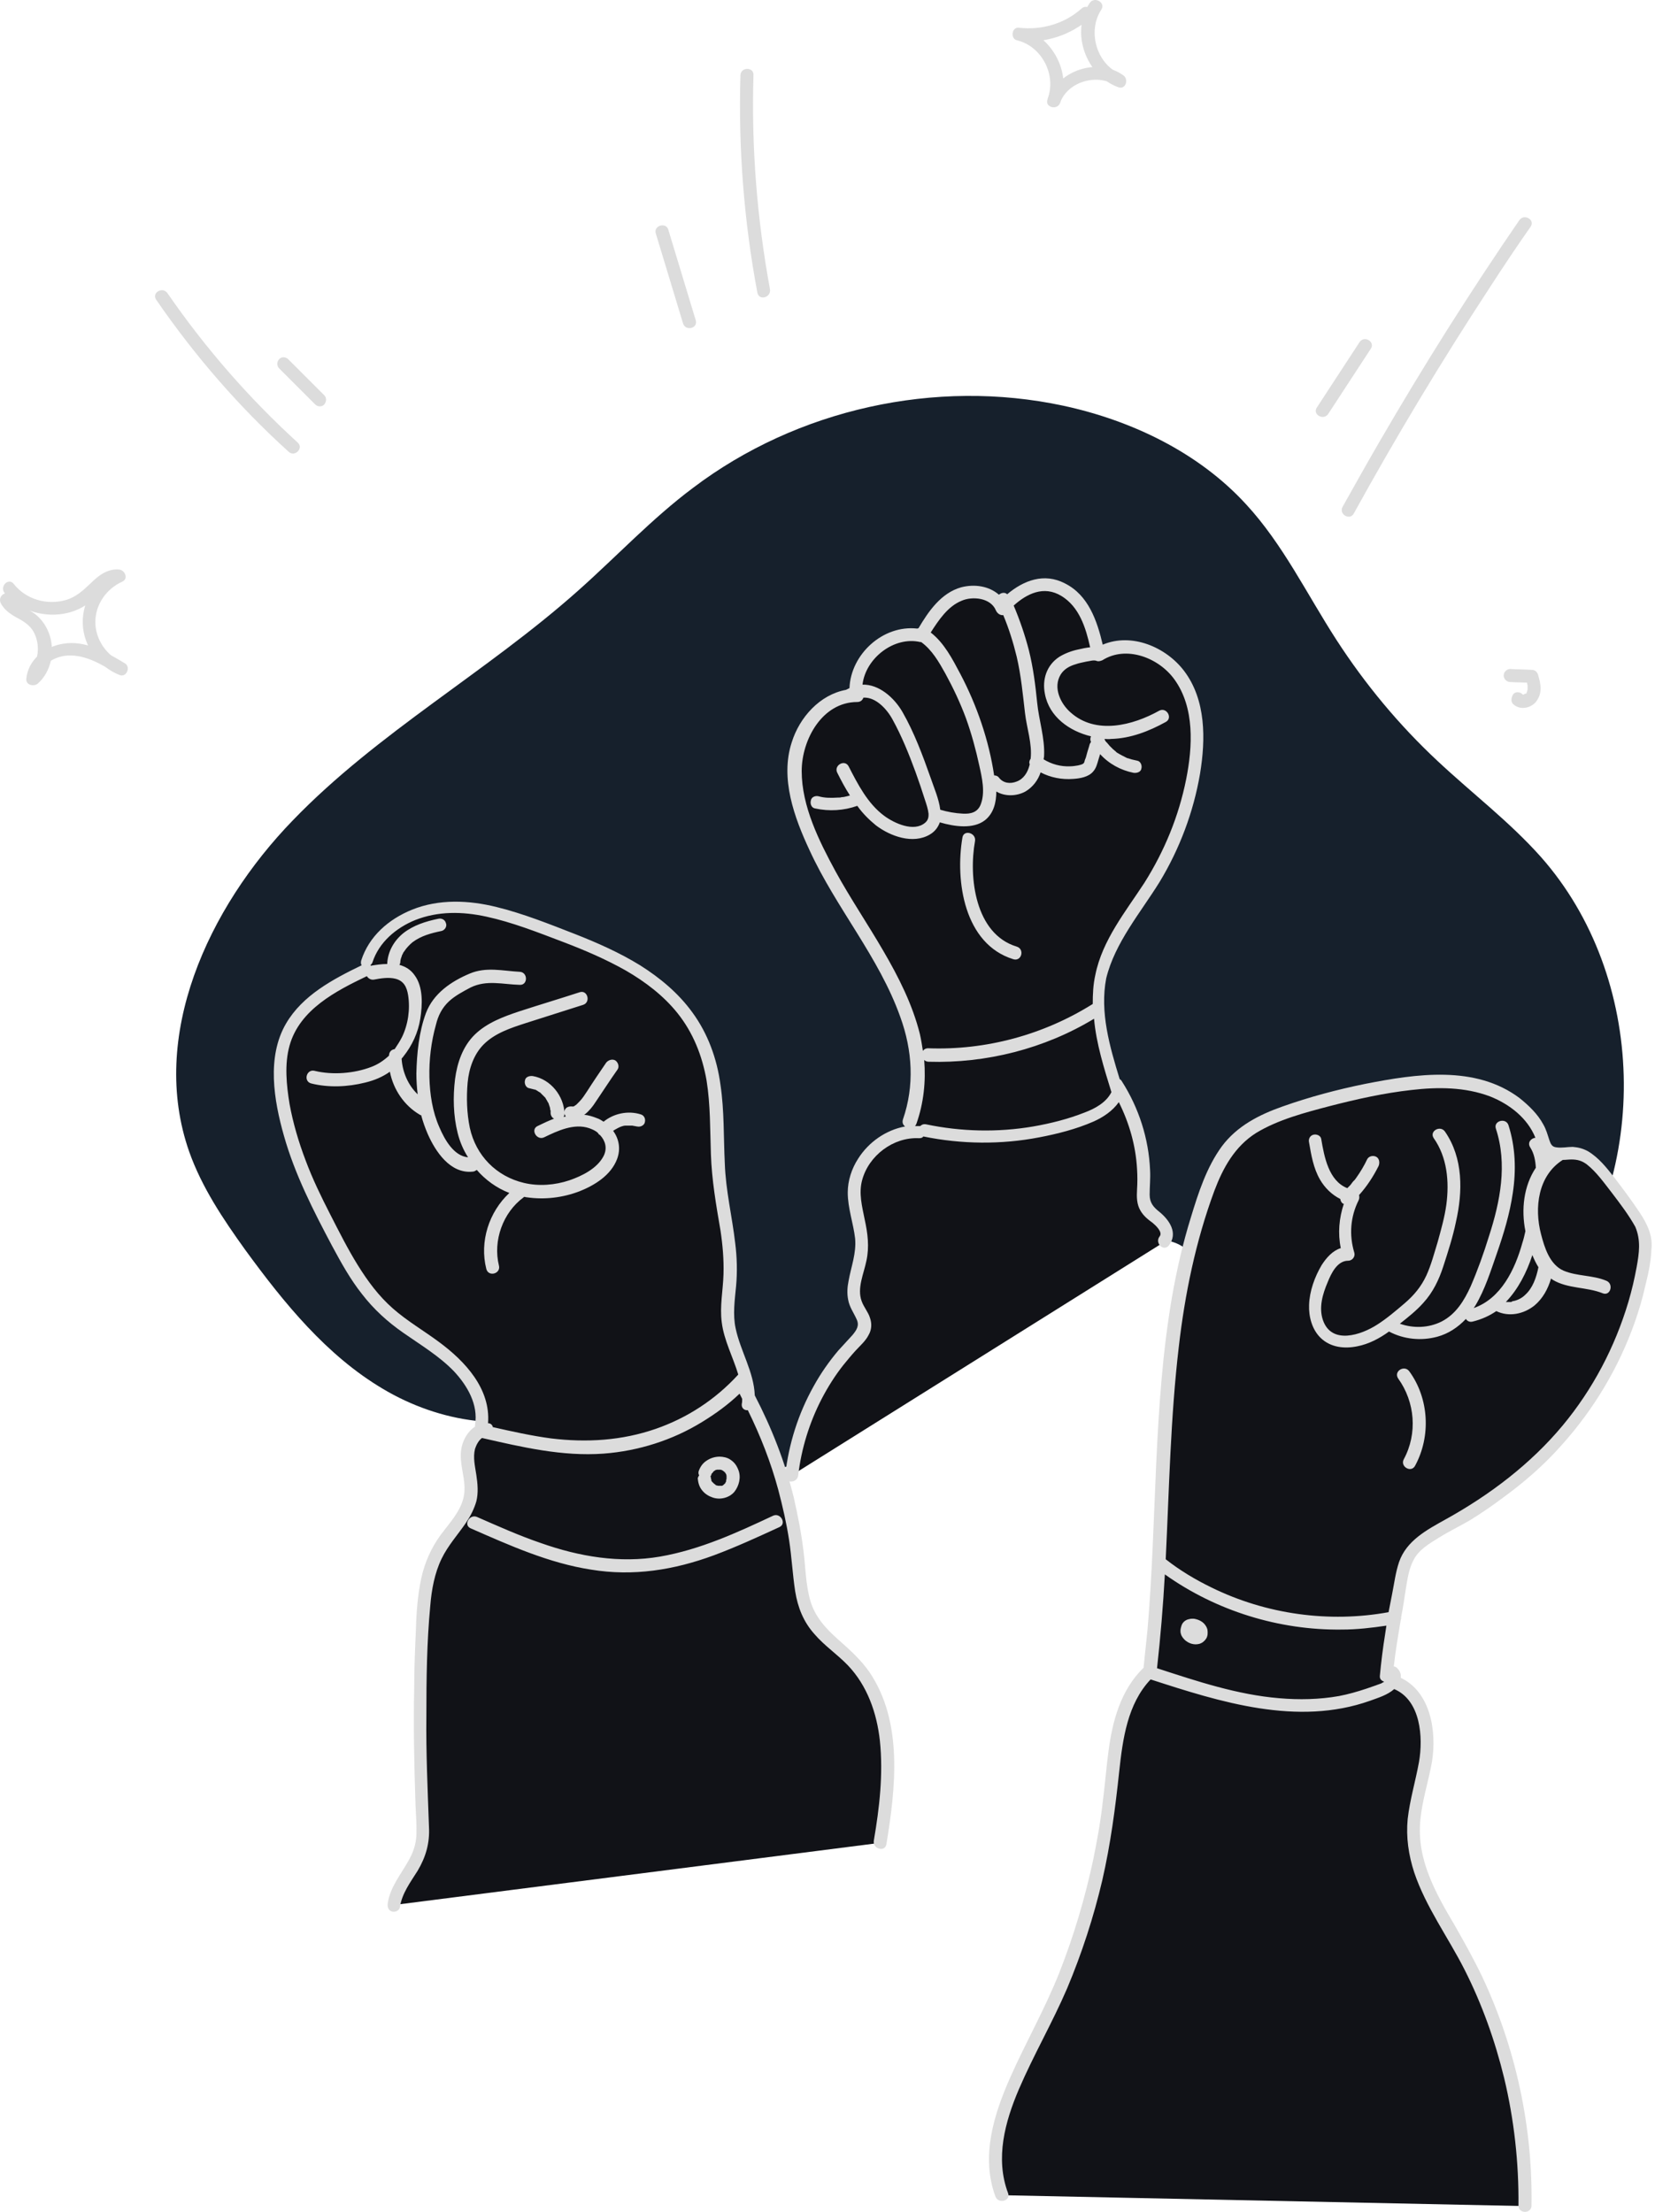 <svg width="449" height="600" viewBox="0 0 449 600" fill="none" xmlns="http://www.w3.org/2000/svg">
<path d="M154.918 381.35C138.89 389.246 119.091 385.828 103.888 376.754C88.567 367.679 77.017 353.419 66.528 339.041C60.518 330.673 54.743 322.07 51.325 312.406C40.365 281.175 56.393 246.29 79.492 222.484C102.473 198.678 132.054 182.296 156.803 160.258C167.292 150.948 176.839 140.694 188.035 132.327C216.201 110.995 253.796 102.628 288.445 110.053C307.066 114.06 325.215 122.781 338.061 136.805C348.079 147.648 354.561 161.201 362.575 173.575C370.353 185.596 379.546 196.674 390.035 206.456C399.345 215.177 409.598 222.956 418.083 232.502C446.722 264.911 448.136 318.063 421.383 352.005C403.705 374.397 376.835 387.478 349.965 396.553C328.28 403.978 338.768 338.687 315.905 336.448C299.288 334.798 242.954 361.433 226.337 388.303C219.266 399.735 206.42 399.735 193.102 398.91C176.485 397.967 160.103 392.664 145.961 383.825" fill="#16202C"/>
<path d="M106.835 516.768C107.543 510.994 112.846 506.633 114.26 500.976C114.849 498.619 114.731 496.026 114.614 493.551C113.671 476.109 113.671 458.549 114.614 441.107C114.967 433.682 115.556 426.022 119.446 419.657C122.392 414.826 127.106 410.818 127.695 405.161C128.049 401.744 126.752 398.444 126.752 395.026C126.752 391.609 128.756 387.602 132.174 387.602L130.642 386.894C131.82 379.823 127.342 372.988 121.921 368.274C116.499 363.56 109.9 360.26 104.714 355.428C98.704 349.889 94.697 342.7 90.925 335.511C83.972 322.429 77.372 308.758 76.194 294.026C75.84 289.666 76.076 285.187 77.608 281.18C81.143 272.106 90.572 267.156 99.293 262.913L99.646 260.792C102.475 251.835 112.257 246.649 121.567 246.178C130.877 245.707 139.952 249.006 148.791 252.306C163.405 257.728 178.843 263.856 187.447 276.82C195.814 289.312 194.282 302.747 194.99 316.89C195.579 327.732 198.996 336.807 198.054 348.121C197.7 351.892 197.229 355.663 197.7 359.317C198.761 366.624 203.828 373.459 203.003 380.766L202.061 376.995C209.957 391.373 214.906 407.283 216.556 423.665C217.146 428.968 217.381 434.625 220.092 439.221C222.803 443.817 227.635 446.764 231.406 450.653C243.191 463.145 241.541 482.827 238.713 499.915" fill="#111217"/>
<path d="M235.884 453.6C233.527 450.182 230.463 447.471 227.281 444.643C223.981 441.696 221.152 438.632 219.856 434.272C218.56 429.793 218.56 425.197 217.97 420.601C217.381 415.769 216.438 411.055 215.377 406.34C213.02 396.676 209.367 387.366 204.771 378.527C204.535 372.163 200.882 366.506 199.585 360.378C198.76 356.607 199.35 352.6 199.703 348.828C200.057 344.939 199.939 341.05 199.467 337.279C198.642 330.09 196.875 322.901 196.639 315.594C196.285 308.522 196.521 301.334 195.46 294.262C194.518 287.191 192.043 280.356 187.8 274.581C184.029 269.396 179.079 265.271 173.658 261.853C168.119 258.435 161.99 255.725 155.98 253.368C149.026 250.657 141.955 247.828 134.766 246.06C127.224 244.175 119.092 243.821 111.785 246.768C105.421 249.36 100.117 253.957 97.996 260.556C97.878 261.028 97.878 261.499 98.114 261.853C90.335 265.624 82.086 269.985 77.607 277.645C72.304 286.72 74.308 298.505 77.018 308.051C79.965 318.54 85.032 328.44 90.1 337.986C92.575 342.582 95.05 347.061 98.232 351.068C101.414 355.192 105.185 358.61 109.428 361.556C114.142 364.856 119.092 367.803 123.099 371.927C126.752 375.817 129.816 381.002 128.873 386.541C128.873 386.777 128.873 386.895 128.873 387.013C126.988 388.191 125.691 390.43 125.22 392.67C124.277 397.148 126.752 401.509 125.809 405.987C124.984 409.994 121.92 413.176 119.563 416.358C116.97 419.894 115.203 423.901 114.26 428.261C113.317 432.74 112.963 437.336 112.845 441.932C112.61 447.118 112.374 452.421 112.374 457.724C112.138 468.331 112.374 478.938 112.728 489.545C112.846 492.255 113.081 495.084 112.963 497.912C112.845 500.269 112.138 502.391 110.96 504.512C108.839 508.401 105.774 511.937 105.185 516.415C105.067 517.358 105.421 518.301 106.363 518.537C107.188 518.772 108.367 518.301 108.485 517.358C109.074 513.587 111.313 510.64 113.317 507.458C115.556 503.687 116.617 499.916 116.381 495.555C116.027 485.538 115.556 475.52 115.674 465.385C115.674 455.485 115.792 445.468 116.735 435.568C117.088 431.207 117.913 426.729 119.799 422.84C121.567 419.186 124.277 416.24 126.516 412.94C127.695 411.173 128.638 409.287 129.227 407.283C129.816 404.926 129.581 402.452 129.227 400.094C128.874 397.737 128.284 395.38 128.873 393.023C129.227 391.963 129.816 390.784 130.759 390.077C141.602 392.552 152.562 395.144 163.758 394.32C173.186 393.612 182.497 390.666 190.511 385.716C194.164 383.477 197.582 381.002 200.646 378.056C200.882 378.527 201.117 378.999 201.353 379.47C201.353 379.942 201.353 380.413 201.235 380.884C201.117 382.063 202.06 382.652 202.885 382.534C206.303 389.488 209.131 396.677 211.135 404.101C212.313 408.58 213.374 413.176 214.081 417.772C214.788 422.369 215.024 427.083 215.731 431.679C216.438 436.039 217.97 439.929 220.917 443.228C223.627 446.411 227.163 448.768 229.991 451.714C235.295 457.253 237.887 464.678 238.712 472.22C239.655 481.295 238.595 490.37 237.063 499.327C236.709 501.566 240.127 502.509 240.48 500.269C242.955 485.184 245.077 467.153 235.884 453.6ZM177.9 387.602C168.708 390.784 159.162 391.373 149.498 390.195C144.194 389.488 138.891 388.309 133.706 387.131C133.588 386.541 133.116 386.07 132.409 386.07C133.116 376.759 126.281 369.335 119.092 364.031C114.967 360.967 110.489 358.374 106.599 354.957C102.71 351.539 99.764 347.532 97.053 343.171C94.343 338.811 91.985 334.097 89.628 329.5C87.153 324.668 84.796 319.836 82.911 314.769C81.025 309.819 79.493 304.633 78.55 299.448C77.725 294.38 77.136 288.723 78.55 283.656C81.261 273.874 91.161 268.806 99.528 264.799C99.882 265.388 100.589 265.86 101.414 265.742C103.299 265.389 105.421 265.035 107.306 265.506C109.546 266.095 110.371 267.745 110.724 269.985C111.313 273.756 110.724 277.881 109.074 281.299C108.485 282.477 107.778 283.538 107.071 284.599C106.128 284.716 105.539 285.424 105.539 286.366C104.124 287.663 102.592 288.723 100.707 289.43C96.11 291.198 90.218 291.67 85.386 290.491C83.147 289.902 82.204 293.32 84.443 293.909C89.157 295.087 94.343 294.852 99.057 293.673C101.532 293.084 103.771 292.141 105.774 290.727C106.717 295.559 109.663 299.919 113.906 302.394C114.024 302.512 114.142 302.512 114.26 302.512C114.731 304.28 115.32 305.93 116.028 307.58C118.149 312.412 122.156 318.422 128.166 317.833C128.638 317.833 128.991 317.597 129.345 317.361C131.702 320.072 134.766 322.311 138.184 323.608C132.645 328.793 130.052 336.807 131.938 344.232C132.527 346.471 135.945 345.528 135.355 343.289C133.705 336.572 136.416 328.911 142.073 324.786L142.191 324.669C142.427 324.669 142.662 324.786 142.898 324.786C147.73 325.493 152.68 324.904 157.276 323.136C161.401 321.486 165.761 318.776 167.411 314.415C168.472 311.587 167.883 308.876 166.351 306.755C166.469 306.637 166.587 306.637 166.704 306.519C167.058 306.283 167.411 306.165 167.765 305.93C167.883 305.93 168.001 305.812 168.001 305.812C168.236 305.694 168.354 305.694 168.59 305.576C168.943 305.458 169.297 305.341 169.768 305.341C169.886 305.341 170.004 305.341 170.122 305.341C170.358 305.341 170.476 305.341 170.711 305.341C170.947 305.341 171.183 305.341 171.301 305.341C171.418 305.341 171.536 305.341 171.536 305.341C171.654 305.341 171.654 305.341 171.772 305.341C171.654 305.341 171.654 305.341 171.536 305.341C171.654 305.341 172.008 305.458 172.125 305.458C172.361 305.458 172.597 305.576 172.833 305.576C173.776 305.812 174.836 305.223 174.954 304.398C175.19 303.455 174.718 302.512 173.776 302.277C170.358 301.216 166.469 302.041 163.758 304.28C163.169 303.926 162.697 303.573 161.99 303.337C160.812 302.866 159.633 302.512 158.455 302.394C158.573 302.394 158.572 302.277 158.69 302.277C159.869 301.334 160.812 300.155 161.637 298.859C163.64 295.912 165.526 292.966 167.529 290.138C168.119 289.313 167.647 288.134 166.94 287.663C166.115 287.191 165.054 287.545 164.465 288.252C162.697 290.845 160.93 293.437 159.28 296.03C158.572 297.091 157.983 298.034 157.158 298.859C157.04 298.976 156.687 299.33 156.569 299.448C156.687 299.33 156.333 299.684 156.333 299.684C156.215 299.801 156.098 299.802 155.98 299.919C155.98 299.919 155.862 299.919 155.862 300.037C155.744 300.037 155.626 300.155 155.508 300.155C155.508 300.155 154.919 300.155 155.272 300.155C154.33 300.037 153.387 300.391 153.151 301.334C153.033 301.805 153.151 302.394 153.505 302.866C153.269 302.866 153.151 302.983 152.915 302.983C153.033 302.748 153.151 302.512 153.151 302.159C153.033 297.327 149.38 292.73 144.548 291.905C143.605 291.788 142.544 292.141 142.427 293.084C142.191 293.909 142.662 295.087 143.605 295.205C144.076 295.323 144.548 295.441 145.019 295.559C145.137 295.559 145.255 295.677 145.373 295.677C145.137 295.559 145.137 295.559 145.255 295.559C145.255 295.559 145.373 295.559 145.373 295.677C145.609 295.794 145.844 295.912 145.962 296.03C146.198 296.148 146.316 296.266 146.551 296.384C146.669 296.502 146.787 296.502 146.787 296.62C146.433 296.384 146.669 296.62 146.787 296.62C147.141 296.973 147.494 297.327 147.848 297.68C147.966 297.798 148.084 297.916 148.084 297.916L147.966 297.798C147.966 297.916 148.084 297.916 148.084 298.034C148.201 298.269 148.319 298.387 148.437 298.623C148.555 298.859 148.673 299.094 148.79 299.212C148.79 299.33 148.908 299.448 148.908 299.566C149.026 300.037 149.262 300.391 149.262 300.862C149.262 300.98 149.262 301.098 149.38 301.216C149.38 301.451 149.38 301.687 149.38 301.923C149.38 302.512 149.733 303.219 150.323 303.455C148.791 304.044 147.258 304.751 145.844 305.458C143.841 306.401 145.608 309.465 147.612 308.522C151.265 306.755 155.744 304.634 159.869 306.048C160.812 306.401 161.637 306.755 162.226 307.344C162.344 307.462 162.344 307.58 162.462 307.698C162.579 307.815 162.697 307.815 162.815 307.933C164.229 309.465 164.819 311.469 163.758 313.59C161.99 317.008 157.865 319.012 154.448 320.19C150.558 321.486 146.198 321.84 142.191 320.897C134.648 319.129 129.109 313.472 127.459 305.93C126.634 301.923 126.516 297.68 126.87 293.673C127.224 289.902 128.52 286.013 131.231 283.302C134.295 280.238 138.655 278.824 142.662 277.527C147.848 275.877 153.033 274.227 158.219 272.577C160.34 271.87 159.397 268.453 157.276 269.16C151.855 270.928 146.316 272.577 140.894 274.345C136.652 275.759 132.173 277.409 128.873 280.591C125.574 283.773 124.041 288.252 123.452 292.73C122.863 297.562 122.981 302.63 124.159 307.344C124.749 309.701 125.691 311.94 126.988 313.944C123.099 313.59 120.624 309.112 119.21 305.812C117.324 301.569 116.617 296.855 116.499 292.259C116.381 287.545 116.97 282.595 118.267 277.999C118.856 275.524 119.917 273.403 121.802 271.635C123.452 270.103 125.691 268.924 127.695 267.863C132.055 265.742 136.416 267.038 141.012 267.156C143.252 267.274 143.252 263.739 141.012 263.621C136.416 263.385 131.938 262.206 127.459 264.092C122.392 266.213 117.56 269.513 115.556 274.817C113.67 279.884 113.081 285.777 112.963 291.198C112.963 293.084 113.081 294.97 113.317 296.855C110.724 294.38 109.192 290.845 108.956 287.191C109.074 286.956 109.31 286.838 109.428 286.602C111.785 283.656 113.435 280.12 114.024 276.349C114.613 272.578 114.849 267.746 112.492 264.564C111.431 263.031 110.017 262.206 108.367 261.735C108.485 261.499 108.603 261.264 108.603 261.028C108.603 260.557 108.721 260.085 108.956 259.496C109.074 259.142 109.074 259.024 109.192 258.907C109.31 258.671 109.428 258.317 109.663 258.082C110.253 257.139 111.196 256.196 111.903 255.607C114.26 253.839 116.97 253.132 119.799 252.542C120.742 252.307 121.331 251.246 120.977 250.421C120.742 249.478 119.799 249.007 118.856 249.243C115.438 249.95 112.138 251.01 109.428 253.132C106.953 255.135 105.303 257.964 105.067 261.146C105.067 261.264 105.067 261.381 105.067 261.499C103.535 261.499 102.003 261.735 100.589 261.971C100.589 261.971 100.589 261.853 100.471 261.853C100.706 261.617 100.942 261.382 101.06 261.028C102.828 255.607 107.424 251.717 112.61 249.596C118.856 247.121 125.456 247.239 131.938 248.653C139.009 250.186 145.844 252.896 152.68 255.489C158.572 257.728 164.347 260.203 169.768 263.267C175.072 266.331 180.022 270.103 183.793 274.817C188.036 280.12 190.511 286.366 191.689 293.084C192.75 299.684 192.632 306.401 192.868 313.119C193.103 320.072 194.282 326.908 195.46 333.743C196.05 337.632 196.403 341.639 196.285 345.646C196.167 350.007 195.225 354.367 195.814 358.728C196.403 363.56 198.878 368.156 200.292 372.87C194.046 379.706 186.386 384.656 177.9 387.602ZM167.883 305.93C167.883 305.93 168.001 305.93 167.883 305.93V305.93ZM155.508 300.037C155.39 300.037 155.39 300.037 155.508 300.037V300.037ZM211.489 414.237C205.596 416.947 199.703 419.658 193.693 421.897C182.85 425.904 171.772 427.672 160.34 425.786C148.908 424.018 138.184 419.186 127.695 414.59C125.574 413.647 127.459 410.583 129.463 411.526C135.12 414.001 140.894 416.594 146.787 418.597C157.158 422.251 168.119 424.136 179.079 422.251C189.921 420.365 199.939 415.769 209.721 411.173C211.724 410.23 213.492 413.294 211.489 414.237ZM190.628 404.455C191.335 405.28 192.278 405.869 193.339 406.223C195.342 406.93 197.817 406.341 199.232 404.691C200.528 403.041 201.117 400.684 200.292 398.68C199.821 397.501 199.232 396.677 198.171 395.97C197.346 395.38 196.168 395.144 195.225 395.144C194.046 395.144 192.868 395.498 191.925 396.087C190.746 396.794 190.039 397.737 189.568 399.034C189.45 399.387 189.45 399.859 189.686 400.212C189.45 400.566 189.214 400.919 189.332 401.273C189.45 402.452 189.803 403.512 190.628 404.455ZM194.871 403.041C194.871 403.041 194.989 403.041 195.107 403.041C194.989 403.041 194.871 403.041 194.871 403.041ZM196.168 402.923C196.168 402.805 196.168 402.805 196.168 402.923V402.923ZM196.639 402.569C196.639 402.569 196.757 402.451 196.757 402.334C196.757 402.451 196.639 402.451 196.639 402.569ZM196.993 401.98L197.11 401.744C196.992 401.862 196.993 401.98 196.993 401.98ZM197.228 401.155C197.228 401.037 197.228 401.037 197.228 401.037C197.228 401.037 197.228 401.037 197.228 401.155ZM197.11 399.859C197.11 399.859 197.11 399.859 197.11 399.741C197.11 399.859 197.11 399.859 197.11 399.859ZM196.875 399.505C196.875 399.505 196.757 399.387 196.757 399.269C196.875 399.387 196.875 399.505 196.875 399.505ZM194.164 398.916C194.046 398.916 194.046 398.916 194.046 398.916C194.046 398.916 194.046 398.916 194.164 398.916ZM193.221 399.623C193.339 399.505 193.457 399.387 193.457 399.269C193.457 399.269 193.575 399.269 193.575 399.152C193.692 399.034 193.81 399.034 193.928 398.916C193.928 398.916 194.046 398.916 194.046 398.798C194.164 398.798 194.4 398.68 194.518 398.68C194.635 398.68 194.635 398.68 194.753 398.68C194.871 398.68 194.989 398.68 195.225 398.68C195.343 398.68 195.343 398.68 195.46 398.68C195.578 398.68 195.814 398.798 195.814 398.798C195.932 398.798 195.932 398.798 196.05 398.916C196.168 399.034 196.285 399.034 196.403 399.152L196.521 399.269L196.639 399.387C196.639 399.387 196.639 399.505 196.757 399.505C196.757 399.623 196.875 399.623 196.875 399.741C196.875 399.741 196.875 399.741 196.993 399.859C196.993 399.976 197.11 400.212 197.11 400.33V400.448C197.11 400.566 197.11 400.802 197.11 400.919C197.11 401.037 197.11 401.155 197.11 401.155C197.11 401.273 196.993 401.509 196.993 401.509C196.993 401.509 196.993 401.626 196.993 401.744V401.862C196.993 401.98 196.875 401.98 196.875 402.098C196.875 402.098 196.757 402.216 196.757 402.334C196.757 402.334 196.757 402.452 196.639 402.452C196.521 402.569 196.521 402.569 196.403 402.687L196.285 402.805C196.167 402.923 196.05 402.923 195.932 403.041H195.814C195.696 403.041 195.696 403.041 195.578 403.041C195.461 403.041 195.342 403.041 195.107 403.041C195.107 403.041 195.107 403.041 194.989 403.041H194.871C194.635 403.041 194.518 402.923 194.282 402.923C194.282 402.923 194.164 402.923 194.164 402.805C194.046 402.687 193.81 402.569 193.693 402.452C193.575 402.334 193.575 402.333 193.457 402.216C193.339 402.098 193.339 402.098 193.221 401.98L193.103 401.862C193.103 401.744 192.985 401.744 192.985 401.626C192.985 401.626 192.985 401.626 192.985 401.509V401.391C192.985 401.273 192.868 401.155 192.868 401.037V400.919C192.868 400.684 192.75 400.566 192.75 400.448C192.868 400.33 192.985 400.212 192.985 399.977C192.985 399.859 193.103 399.859 193.103 399.741C193.103 399.741 193.103 399.623 193.221 399.623Z" fill="#DCDCDC"/>
<path d="M271.947 595.49C266.29 580.641 275.482 564.73 282.671 550.47C292.689 530.435 299.171 508.515 301.41 486.24C302.588 474.455 303.295 461.374 312.017 453.36V453.477C317.32 410.107 312.37 364.734 327.22 323.603C329.223 318.182 331.58 312.643 335.941 308.754C339.83 305.101 345.015 303.097 350.083 301.329C359.04 298.383 368.35 296.026 377.779 294.612C386.028 293.315 394.632 292.608 402.528 295.083C408.538 296.969 414.667 300.975 417.613 306.75C418.674 308.872 418.556 311.7 420.559 312.761C422.681 313.822 426.688 312.054 429.398 313.586C431.873 315 433.759 317.239 435.645 319.478C438.237 322.66 440.712 325.96 442.951 329.378C444.366 331.382 445.662 333.503 446.133 335.86C446.605 338.099 446.251 340.338 445.898 342.578C442.244 364.145 431.048 384.297 414.549 398.676C409.952 402.683 404.885 406.336 399.817 409.754C394.867 413.054 387.796 415.882 383.554 420.125C380.254 423.425 380.018 429.2 379.075 433.678C377.661 440.514 376.6 447.467 375.893 454.42L377.779 456.306C384.968 458.545 387.678 467.502 386.971 474.927C386.264 482.351 383.318 489.54 383.318 497.083C383.435 508.515 390.389 518.532 396.046 528.55C407.949 549.763 414.077 574.159 413.606 598.436" fill="#111217"/>
<path d="M444.837 328.909C442.715 325.727 440.358 322.545 438.001 319.481C435.88 316.77 433.758 314.059 430.812 312.292C429.516 311.585 428.219 311.231 426.687 311.113C425.155 311.113 423.741 311.467 422.209 311.231C421.03 311.113 420.677 310.288 420.323 309.227C419.852 307.813 419.498 306.399 418.673 304.985C417.141 302.156 414.784 299.917 412.309 297.913C400.288 288.839 384.142 291.314 370.354 294.024C362.811 295.557 355.268 297.56 347.961 300.153C341.597 302.392 335.587 305.456 331.462 310.995C327.337 316.652 325.098 323.605 323.095 330.205C320.855 337.394 319.205 344.701 317.909 352.126C312.841 381.825 313.902 412.113 311.309 442.166C310.956 445.583 310.602 449.001 310.248 452.419C304.002 458.429 301.763 467.032 300.703 475.282C300.113 479.761 299.76 484.357 299.17 488.835C298.581 494.139 297.638 499.324 296.578 504.51C294.339 514.999 291.274 525.252 287.385 535.151C283.496 544.933 278.31 554.008 274.068 563.554C269.589 573.69 266.054 585.003 270.061 595.846C270.886 597.967 274.303 597.024 273.478 594.903C269.943 585.475 272.653 575.575 276.425 566.736C280.432 557.426 285.5 548.705 289.507 539.394C293.514 529.848 296.695 520.066 299.052 510.049C301.292 500.267 302.588 490.485 303.649 480.468C304.592 471.747 305.888 462.2 312.134 455.601C312.134 455.601 312.134 455.601 312.252 455.601C331.109 461.729 351.969 468.329 371.65 461.376C373.889 460.551 376.364 459.843 378.25 458.193C385.439 461.258 386.146 471.275 384.967 477.993C384.025 483.178 382.492 488.246 381.903 493.432C381.432 498.381 382.139 503.213 383.671 507.928C386.853 517.356 392.864 525.488 397.342 534.327C402.056 543.637 405.592 553.536 408.066 563.672C410.777 574.986 412.074 586.653 411.956 598.321C411.956 600.56 415.491 600.56 415.491 598.321C415.845 576.989 411.248 555.658 402.174 536.33C399.935 531.616 397.342 527.02 394.749 522.423C392.157 518.063 389.564 513.584 387.678 508.753C385.792 503.921 384.85 498.971 385.321 493.903C385.792 488.482 387.56 483.178 388.503 477.875C389.799 469.625 388.15 459.019 380.018 455.129C380.136 454.187 379.9 453.362 379.075 452.537C378.721 452.183 378.485 452.065 378.132 452.065C378.603 447.822 379.311 443.698 380.018 439.455C380.136 439.219 380.135 438.984 380.135 438.63C380.607 436.273 380.96 433.916 381.314 431.559C381.785 428.73 382.139 425.666 383.553 423.073C384.968 420.363 387.796 418.713 390.271 417.181C393.099 415.413 396.046 413.999 398.874 412.349C401.938 410.463 405.002 408.342 407.831 406.22C413.488 402.096 418.791 397.499 423.505 392.196C432.344 382.414 439.18 370.982 443.54 358.608C444.601 355.543 445.544 352.479 446.251 349.297C447.076 345.997 447.901 342.462 448.019 339.044C448.49 335.391 446.958 332.091 444.837 328.909ZM409.834 353.187C409.481 353.187 409.127 353.187 408.774 353.187H408.538C411.838 349.769 414.195 345.173 415.727 340.458C416.198 341.637 416.788 342.816 417.377 343.758C416.788 346.587 415.845 349.415 413.723 351.301C412.898 352.126 411.72 352.715 410.541 352.951C410.424 352.951 410.306 352.951 410.188 353.069C410.188 353.186 409.834 353.187 409.834 353.187ZM370.707 458.076C368.232 458.901 365.757 459.608 363.282 460.079C357.979 461.022 352.44 461.14 347.019 460.668C335.705 459.726 324.745 456.072 313.902 452.537C314.845 444.051 315.552 435.566 316.023 427.08C329.93 436.98 347.019 442.283 364.108 442.048C368.115 442.048 372.121 441.576 376.128 440.987C376.011 441.812 375.893 442.519 375.775 443.344C375.186 446.998 374.714 450.769 374.361 454.54C374.243 455.483 374.832 455.954 375.539 456.19C375.304 456.308 374.95 456.544 374.714 456.662C373.418 457.133 372.121 457.604 370.707 458.076ZM444.012 343.758C443.422 346.94 442.715 350.005 441.773 353.187C438.119 365.443 432.108 376.875 423.977 386.657C415.255 397.146 404.177 405.513 392.274 412.113C387.207 414.942 381.55 417.888 379.546 423.78C378.603 426.609 378.25 429.555 377.661 432.502C377.307 434.152 377.071 435.684 376.718 437.333C360.572 440.28 343.483 437.923 328.634 430.616C324.273 428.495 320.148 426.02 316.377 423.073L316.259 422.955C317.202 403.745 317.555 384.535 319.795 365.443C321.445 351.065 324.391 336.687 329.459 323.016C331.816 316.77 334.998 310.995 340.773 307.342C346.783 303.688 354.09 301.803 360.808 300.035C368.114 298.149 375.539 296.499 382.964 295.674C390.035 294.849 397.46 294.849 404.295 297.442C409.599 299.563 414.431 303.335 416.552 308.638C415.374 308.756 414.313 309.934 415.138 311.231C416.198 312.881 416.552 314.766 416.67 316.77C413.37 321.72 412.663 328.084 413.841 333.976C413.606 335.037 413.37 336.098 413.017 337.158C411.013 344.347 407.241 352.244 399.817 354.836C399.935 354.601 400.17 354.365 400.288 354.129C402.881 349.769 404.413 344.819 406.063 340.105C407.949 334.684 409.599 329.262 410.424 323.605C411.366 317.359 411.131 311.113 409.245 305.22C408.538 303.099 405.12 304.042 405.827 306.163C409.009 315.827 407.006 325.962 403.942 335.391C402.527 339.987 400.877 344.583 398.992 348.944C397.224 352.833 394.985 356.486 391.096 358.49C387.56 360.258 383.435 360.376 379.782 359.079C382.021 357.311 384.26 355.544 386.146 353.422C388.739 350.594 390.389 347.176 391.567 343.523C392.863 339.516 394.16 335.508 394.985 331.501C396.871 323.252 396.988 314.177 392.039 306.988C390.742 305.103 387.678 306.87 388.974 308.756C392.628 313.942 393.217 320.541 392.392 326.787C391.921 330.205 390.978 333.505 390.035 336.923C389.092 339.987 388.267 343.169 386.971 345.997C385.557 349.062 383.553 351.419 381.078 353.54C378.721 355.544 376.246 357.665 373.653 359.315C369.293 362.143 361.279 364.854 358.922 358.136C357.743 354.719 358.804 351.065 360.218 347.765C361.161 345.408 362.811 341.991 365.757 341.991C366.936 341.991 367.761 340.812 367.407 339.751C365.993 335.037 366.347 330.087 368.586 325.609C368.821 325.137 368.822 324.548 368.704 324.195C370.825 321.838 372.593 319.127 374.007 316.299C374.361 315.474 374.243 314.295 373.418 313.824C372.593 313.352 371.414 313.588 370.943 314.413C370.118 316.181 369.057 317.949 367.879 319.598C367.761 319.716 367.643 319.952 367.525 320.07L367.407 320.188C367.289 320.306 367.289 320.306 367.172 320.423C366.818 320.777 366.582 321.248 366.229 321.602C365.993 321.838 365.757 322.073 365.522 322.309C360.454 320.306 359.275 313.824 358.451 308.992C358.333 308.049 357.154 307.577 356.329 307.813C355.386 308.049 354.915 308.992 355.151 309.935C355.74 313.352 356.329 316.888 358.097 319.952C359.393 322.191 361.279 324.077 363.636 325.255C363.636 325.609 363.872 326.08 364.108 326.316C364.225 326.434 364.343 326.552 364.579 326.552C363.282 330.441 362.929 334.566 363.754 338.573C361.515 339.28 359.865 341.166 358.568 343.169C356.683 346.351 355.268 350.24 355.151 354.012C355.033 357.194 355.976 360.729 358.333 362.968C361.043 365.561 364.815 365.915 368.232 365.208C371.297 364.618 374.243 363.086 376.835 361.201C380.842 363.322 385.557 363.793 389.917 362.615C392.981 361.79 395.574 360.022 397.696 357.783C398.049 358.372 398.756 358.726 399.581 358.49C401.938 357.901 404.06 356.958 405.945 355.661C409.363 357.311 413.37 356.487 416.316 354.129C418.555 352.244 419.97 349.651 420.795 346.822C420.912 346.94 421.148 347.058 421.266 347.176C425.391 349.651 430.459 349.062 434.819 350.83C436.941 351.654 437.883 348.237 435.762 347.412C432.108 345.88 427.866 346.233 424.213 344.701C420.441 343.051 419.027 338.455 418.084 334.801C416.198 327.612 417.259 318.891 423.977 314.649C424.802 314.649 425.509 314.531 426.334 314.531C427.984 314.531 429.162 314.884 430.459 315.827C433.169 317.949 435.291 321.013 437.412 323.723C439.651 326.67 441.89 329.616 443.658 332.798C445.19 336.451 444.719 339.869 444.012 343.758ZM327.573 442.048C327.691 442.873 327.691 443.816 327.219 444.523C326.748 445.23 326.159 445.701 325.334 445.937C323.919 446.29 322.505 445.819 321.445 444.876C320.973 444.405 320.502 443.815 320.384 443.226C320.148 442.519 320.266 441.812 320.502 441.105C320.502 440.987 320.62 440.869 320.62 440.751C320.973 439.926 321.798 439.337 322.623 439.219C322.977 439.101 323.33 439.101 323.684 439.101C324.037 439.101 324.509 439.219 324.862 439.337C325.57 439.573 326.159 439.926 326.63 440.398C326.984 440.751 327.455 441.458 327.573 442.048ZM382.375 372.043C387.678 379.35 388.267 389.603 383.907 397.617C382.846 399.621 379.782 397.853 380.843 395.849C384.614 388.896 383.907 380.293 379.31 373.929C378.014 371.925 381.078 370.157 382.375 372.043Z" fill="#DCDCDC"/>
<path d="M214.788 400.212C216.32 386.659 222.448 373.813 231.876 364.032C233.055 362.735 234.469 361.321 234.587 359.553C234.705 357.55 233.055 355.782 232.348 353.896C230.462 349.3 233.409 344.114 233.88 339.164C234.351 333.861 231.758 328.794 231.876 323.49C231.876 314.533 240.597 306.519 249.554 307.109L246.726 304.28C256.39 277.056 232.701 254.428 221.859 231.329C218.087 223.315 214.67 214.712 215.613 205.991C216.556 197.269 223.509 188.548 232.348 188.666C230.934 179.356 240.833 170.163 250.026 172.403C252.501 168.278 255.093 163.799 259.336 161.678C263.579 159.557 269.943 160.617 271.711 165.096C274.775 161.678 278.664 158.496 283.26 158.496C287.621 158.496 291.51 161.56 293.749 165.214C295.988 168.867 296.931 173.228 297.874 177.47C305.063 172.638 315.67 176.645 320.384 183.952C325.098 191.259 325.216 200.57 323.802 209.173C322.27 218.365 319.205 227.322 314.727 235.454C309.777 244.293 302.235 252.896 299.406 262.678C296.106 273.756 300.231 286.367 303.531 296.973L303.177 294.38C308.481 302.63 311.074 312.53 310.484 322.194C310.367 323.844 310.249 325.729 310.956 327.261C311.781 329.029 313.666 330.09 315.081 331.504C316.495 332.918 317.438 335.275 316.023 336.807" fill="#111217"/>
<path d="M314.61 239.224C320.031 230.268 323.802 220.25 325.57 209.879C327.102 200.568 327.22 189.844 321.21 181.948C316.26 175.466 306.949 171.577 299.171 174.877C297.639 168.395 295.282 161.441 288.918 158.259C283.261 155.313 277.722 157.434 273.244 161.206C272.654 160.616 271.712 160.734 271.004 161.323C268.294 158.966 264.404 158.377 260.751 159.32C255.33 160.852 251.912 165.802 249.202 170.398C249.084 170.398 248.966 170.516 248.848 170.516C239.538 169.455 230.816 177.469 230.463 186.662C230.227 186.78 229.992 186.898 229.756 187.016C229.638 187.016 229.638 187.133 229.52 187.133C222.449 188.43 216.91 194.558 214.788 201.394C211.606 211.175 215.496 221.782 219.62 230.621C226.809 246.296 238.477 259.613 244.252 275.877C247.551 284.951 248.141 294.497 244.959 303.69C244.723 304.515 244.959 305.104 245.548 305.575C240.363 306.518 235.648 309.818 232.82 314.297C231.052 317.007 229.992 320.307 229.992 323.489C229.992 327.732 231.524 331.857 231.995 335.982C232.349 339.989 230.934 343.524 230.227 347.413C229.874 349.181 229.756 350.831 230.109 352.599C230.463 354.602 231.641 356.134 232.466 358.02C233.173 359.67 232.348 360.848 231.288 362.145C229.991 363.559 228.695 364.973 227.399 366.388C224.924 369.334 222.685 372.516 220.799 375.934C216.556 383.476 213.963 391.726 213.021 400.211C212.785 402.451 216.32 402.451 216.556 400.211C217.381 393.022 219.62 385.833 222.92 379.469C224.57 376.287 226.574 373.105 228.813 370.277C229.874 368.98 230.934 367.684 232.113 366.388C233.291 365.091 234.824 363.795 235.649 362.145C236.474 360.731 236.591 359.081 236.002 357.431C235.53 355.899 234.352 354.602 233.763 352.953C232.466 349.417 234.352 345.528 235.059 341.992C235.884 338.221 235.413 334.567 234.588 330.796C233.881 327.261 232.938 323.725 233.881 320.189C235.649 313.472 242.366 308.404 249.319 308.758C249.909 308.758 250.262 308.64 250.498 308.286C260.869 310.407 271.593 310.525 281.965 308.522C286.914 307.579 291.982 306.283 296.578 304.279C299.289 303.101 301.882 301.333 303.532 298.976C306.36 304.633 308.128 310.761 308.481 317.125C308.599 319.011 308.599 320.778 308.481 322.664C308.364 324.668 308.364 326.671 309.424 328.439C310.249 329.853 311.428 330.796 312.724 331.739C313.431 332.328 315.553 334.214 314.61 335.392C313.196 337.16 315.671 339.635 317.085 337.867C319.678 334.567 317.321 331.032 314.61 328.793C312.96 327.496 311.899 326.318 311.899 324.079C311.899 321.839 312.135 319.718 312.017 317.479C311.663 308.875 308.953 300.508 304.357 293.319C304.239 293.083 304.003 292.847 303.767 292.73C301.057 283.891 298.346 274.58 300.114 265.388C302.471 255.724 309.425 247.592 314.61 239.224ZM287.975 161.677C292.807 164.623 294.575 170.28 295.754 175.584C294.693 175.702 293.514 175.937 292.571 176.173C290.804 176.527 288.918 177.234 287.386 178.177C283.968 180.416 282.672 184.305 283.497 188.312C284.675 194.44 290.097 198.329 295.989 199.744C295.754 200.215 295.754 200.804 295.989 201.276C295.871 201.393 295.753 201.629 295.636 201.865C295.4 202.808 295.046 203.751 294.811 204.693C294.693 205.165 294.575 205.636 294.339 206.108C294.221 206.461 294.221 206.815 293.986 207.051C293.632 207.404 292.925 207.522 292.454 207.64C291.747 207.758 291.039 207.875 290.332 207.875C287.739 207.993 285.264 207.286 283.143 205.99C283.143 205.636 283.261 205.401 283.261 205.047C283.497 200.215 281.847 195.383 281.375 190.551C280.904 185.837 280.315 181.123 279.136 176.409C278.076 172.284 276.661 168.159 275.011 164.27C278.547 161.088 283.143 158.731 287.975 161.677ZM260.869 162.973C263.815 161.677 268.765 162.149 270.179 165.566C270.533 166.391 271.358 166.98 272.183 166.863C273.715 170.516 274.893 174.287 275.836 178.177C277.015 183.244 277.486 188.312 278.076 193.379C278.547 197.504 280.079 201.747 279.607 205.872L279.49 205.99C279.254 206.461 279.136 206.933 279.372 207.286C279.372 207.404 279.254 207.64 279.254 207.757C278.783 209.525 277.722 211.293 275.836 212C274.068 212.707 272.183 212.472 271.004 210.94C270.651 210.468 270.179 210.35 269.708 210.35C268.294 200.804 264.994 191.258 260.515 182.773C258.394 178.766 256.155 174.405 252.501 171.577C254.623 168.277 257.098 164.505 260.869 162.973ZM249.673 174.169C249.791 174.169 249.791 174.169 249.909 174.169C252.855 176.291 254.741 179.591 256.508 182.773C258.63 186.662 260.515 190.669 262.048 194.794C263.58 199.036 264.758 203.397 265.701 207.757C266.408 210.939 267.351 214.947 266.054 218.247C265.229 220.368 263.344 220.839 261.223 220.721C259.101 220.603 257.098 220.25 255.094 219.661C254.741 216.714 253.326 213.532 252.501 211.057C250.38 205.047 248.023 198.683 244.841 193.144C242.602 189.255 238.477 185.601 233.998 185.719C234.823 178.53 242.602 172.519 249.673 174.169ZM301.528 296.265C300.114 299.094 297.05 300.743 294.221 301.804C289.743 303.572 285.029 304.75 280.315 305.575C270.651 307.225 260.751 306.99 251.205 304.986C250.498 304.868 250.027 305.104 249.673 305.458C249.202 305.458 248.73 305.458 248.259 305.458C248.377 305.34 248.495 305.104 248.612 304.868C250.616 299.212 251.205 293.319 250.734 287.544C250.969 287.78 251.441 288.015 251.912 288.015C267.586 288.487 283.379 284.48 296.814 276.348C297.403 283.066 299.525 289.783 301.528 296.265ZM297.168 264.445C296.578 267.038 296.461 269.63 296.461 272.341C283.143 280.708 267.469 284.951 251.794 284.362C251.087 284.362 250.616 284.716 250.38 285.069C250.144 283.537 249.909 282.005 249.555 280.473C247.551 272.459 243.78 265.034 239.655 257.963C235.413 250.656 230.699 243.703 226.692 236.396C222.213 228.146 217.499 218.718 217.499 209.172C217.499 200.687 223.038 190.433 232.584 190.433C233.409 190.433 233.998 189.962 234.234 189.255C237.534 189.019 240.598 192.319 242.13 195.147C244.605 199.626 246.609 204.576 248.376 209.408C249.319 212 250.144 214.475 250.969 217.068C251.323 218.129 251.794 219.543 251.912 220.721C251.912 220.839 251.912 220.957 251.912 221.075C251.912 221.9 251.677 222.607 250.969 223.196C247.905 225.789 242.602 223.314 239.891 221.311C235.413 218.011 232.702 212.707 230.227 207.875C229.167 205.872 226.102 207.64 227.163 209.643C228.224 211.765 229.284 213.768 230.581 215.772C230.345 215.889 230.109 215.889 229.756 216.007C229.284 216.125 228.813 216.243 228.341 216.243C227.988 216.361 227.87 216.361 227.281 216.361C225.395 216.479 223.745 216.479 222.095 216.007C221.153 215.771 220.092 216.243 219.974 217.186C219.738 218.129 220.21 219.189 221.153 219.307C224.924 220.132 228.931 219.897 232.584 218.6C233.998 220.604 235.766 222.371 237.652 223.904C241.541 226.85 247.669 229.089 252.266 226.378C253.68 225.553 254.505 224.375 254.976 223.078C258.983 224.257 264.051 224.964 267.233 222.489C269.59 220.603 270.297 217.657 270.297 214.711C272.654 216.125 275.836 216.007 278.193 214.711C280.197 213.532 281.611 211.647 282.318 209.525C285.029 210.939 288.093 211.529 291.157 211.293C292.925 211.175 295.282 210.822 296.578 209.29C297.403 208.347 297.639 207.286 297.993 206.108C298.111 205.636 298.346 205.047 298.464 204.575C300.821 207.168 304.003 208.936 307.539 209.643C308.482 209.761 309.542 209.408 309.66 208.465C309.896 207.64 309.424 206.461 308.481 206.343C308.01 206.225 307.421 206.108 306.95 205.99C306.714 205.872 306.478 205.872 306.242 205.754C306.125 205.754 305.889 205.636 305.771 205.636C304.828 205.165 303.885 204.693 302.942 204.104C302.825 203.986 302.825 203.986 302.707 203.869L302.589 203.751C302.353 203.633 302.235 203.397 302 203.279C301.646 202.926 301.293 202.572 300.939 202.218C300.821 201.983 300.586 201.865 300.468 201.629L300.35 201.511C300.232 201.394 300.232 201.393 300.114 201.276C299.878 201.04 299.76 200.804 299.642 200.451C300.232 200.451 300.821 200.568 301.41 200.451C306.714 200.333 311.781 198.329 316.26 195.854C318.263 194.794 316.496 191.73 314.492 192.79C307.303 196.797 297.286 199.39 290.45 193.262C287.74 190.905 285.618 186.544 287.74 183.008C288.682 181.476 290.214 180.651 291.864 180.18C292.807 179.826 293.75 179.708 294.693 179.473C295.636 179.355 296.578 179.001 297.403 179.237C297.875 179.473 298.346 179.355 298.7 179.237C298.818 179.237 298.935 179.119 299.053 179.119C305.535 174.995 314.374 178.412 318.617 184.305C324.156 191.965 323.567 202.572 321.799 211.411C319.795 221.429 315.906 230.857 310.485 239.46C305.418 247.238 299.053 255.017 297.168 264.445ZM274.893 260.202C261.576 256.077 259.101 238.988 261.105 227.203C261.458 224.964 264.876 225.907 264.523 228.146C262.755 237.928 264.522 253.367 275.836 256.784C278.075 257.492 277.133 260.909 274.893 260.202Z" fill="#DCDCDC"/>
<path d="M42.369 81.3C41.072 79.414 44.136 77.646 45.433 79.532C55.686 94.382 67.471 107.934 80.789 120.073C82.439 121.605 79.964 124.08 78.314 122.548C64.761 110.292 52.74 96.385 42.369 81.3ZM412.191 59.733C398.756 79.296 386.146 99.331 374.243 119.838C370.825 125.73 367.525 131.623 364.225 137.516C363.164 139.519 366.229 141.287 367.289 139.283C378.721 118.541 390.978 98.153 403.942 78.353C407.595 72.697 411.366 67.04 415.256 61.5C416.552 59.615 413.488 57.847 412.191 59.733ZM295.635 0.806C290.331 8.702 294.574 20.488 303.413 23.669C305.417 24.377 306.242 21.548 304.827 20.488C297.874 15.42 287.149 19.073 284.203 26.97C283.378 29.091 286.796 30.034 287.621 27.912C290.803 19.78 285.382 9.645 276.896 7.642C276.778 8.82 276.543 9.999 276.425 11.059C283.496 11.884 290.567 9.527 295.87 4.813C297.52 3.281 295.046 0.806 293.396 2.338C288.799 6.463 282.553 8.231 276.425 7.524C274.421 7.288 274.068 10.588 275.953 10.941C282.671 12.591 286.678 20.37 284.203 26.852C285.382 27.205 286.442 27.441 287.621 27.794C289.86 21.902 298.11 19.78 303.06 23.434C303.531 22.373 304.002 21.313 304.474 20.252C297.638 17.895 294.81 8.584 298.817 2.574C299.995 0.688 296.931 -1.079 295.635 0.806ZM0.177 163.561C1.238 165.682 3.242 166.861 5.245 167.922C7.131 168.982 8.663 170.161 9.488 172.164C11.02 175.7 10.313 180.178 7.366 182.771C8.427 183.242 9.37 183.596 10.431 184.068C10.784 180.296 15.027 177.939 18.445 177.821C23.395 177.586 27.873 180.414 31.88 182.889C32.351 181.828 32.823 180.768 33.294 179.707C28.933 177.939 25.869 173.461 25.869 168.747C25.869 163.915 28.934 159.672 33.176 157.786C34.944 156.961 33.883 154.604 32.233 154.486C29.169 154.251 26.695 156.136 24.691 158.14C22.57 160.143 20.684 161.911 17.973 162.736C12.788 164.268 7.013 162.618 3.713 158.376C2.299 156.608 -0.176 159.083 1.238 160.851C5.009 165.447 11.256 167.45 17.148 166.507C19.977 166.036 22.687 164.857 24.809 162.972C27.048 161.086 29.169 157.786 32.469 158.022C32.115 156.961 31.88 155.783 31.526 154.722C25.987 157.197 22.216 163.09 22.452 169.218C22.687 175.464 26.812 180.885 32.469 183.125C34.355 183.832 35.533 180.885 33.883 179.943C28.816 176.878 23.159 173.579 17.03 174.639C12.081 175.464 7.602 179 7.131 184.185C7.013 185.835 9.134 186.307 10.195 185.482C13.848 182.3 14.909 176.878 13.495 172.4C12.788 170.161 11.491 168.157 9.606 166.625C7.602 165.093 4.656 164.386 3.477 162.029C2.299 159.672 -0.765 161.44 0.177 163.561ZM200.881 20.37C200.292 40.169 201.824 59.968 205.477 79.414C205.949 81.653 209.248 80.71 208.895 78.471C205.359 59.261 203.827 39.815 204.417 20.37C204.535 18.13 200.999 18.13 200.881 20.37ZM410.541 191.021C412.309 192.671 415.138 192.199 416.67 190.431C417.495 189.371 417.966 188.192 417.966 186.778C417.966 185.482 417.613 184.185 417.259 183.007C417.023 182.182 416.316 181.71 415.609 181.71C413.606 181.593 411.602 181.593 409.717 181.475C408.774 181.475 407.949 182.3 407.949 183.243C407.949 184.185 408.774 185.01 409.717 185.01C411.72 185.128 413.724 185.128 415.609 185.246C415.02 184.775 414.43 184.421 413.959 183.95C414.077 184.421 414.195 184.892 414.313 185.364C414.313 185.599 414.431 185.835 414.431 186.071V186.189C414.431 185.953 414.431 185.835 414.431 185.953C414.431 186.071 414.431 186.189 414.431 186.307C414.431 186.542 414.431 186.778 414.431 187.014V187.132C414.431 187.367 414.431 187.25 414.431 187.014C414.431 187.014 414.431 187.25 414.313 187.367C414.313 187.485 414.313 187.603 414.195 187.721V187.839C414.077 188.074 414.195 187.956 414.313 187.721C414.195 187.839 414.195 187.957 414.077 188.074C414.313 187.721 414.313 187.839 414.195 187.957C414.195 188.075 414.077 188.074 414.077 188.074C414.077 188.074 413.959 188.192 413.841 188.192C414.195 187.839 414.077 187.957 413.959 188.074C413.841 188.192 413.723 188.192 413.488 188.31C413.252 188.428 413.841 188.192 413.606 188.31C413.488 188.31 413.488 188.31 413.37 188.428C413.252 188.428 413.252 188.428 413.134 188.428C412.781 188.546 413.606 188.428 413.252 188.428C413.134 188.428 413.134 188.428 413.016 188.428C412.663 188.428 413.134 188.428 413.252 188.428C413.252 188.428 413.016 188.428 413.016 188.31C412.663 188.192 413.252 188.428 413.134 188.428C413.134 188.428 413.016 188.31 412.898 188.31C412.781 188.31 413.252 188.664 413.016 188.31C412.309 187.603 411.131 187.603 410.541 188.31C409.952 189.253 409.834 190.431 410.541 191.021ZM177.9 63.268C180.375 71.4 182.849 79.65 185.324 87.782C186.031 89.903 189.449 89.078 188.742 86.839C186.267 78.707 183.792 70.457 181.317 62.325C180.728 60.204 177.311 61.147 177.9 63.268ZM75.721 99.92C79.021 103.22 82.203 106.402 85.503 109.702C86.21 110.409 87.389 110.409 87.978 109.702C88.567 108.995 88.685 107.935 87.978 107.227C84.678 103.928 81.496 100.745 78.196 97.446C77.489 96.739 76.31 96.739 75.721 97.446C75.132 98.035 75.014 99.213 75.721 99.92ZM368.822 92.849C364.932 98.742 361.161 104.634 357.272 110.527C355.976 112.413 359.04 114.181 360.336 112.295C364.225 106.402 367.996 100.51 371.886 94.617C373.182 92.731 370.118 90.846 368.822 92.849Z" fill="#DCDCDC"/>
</svg>
